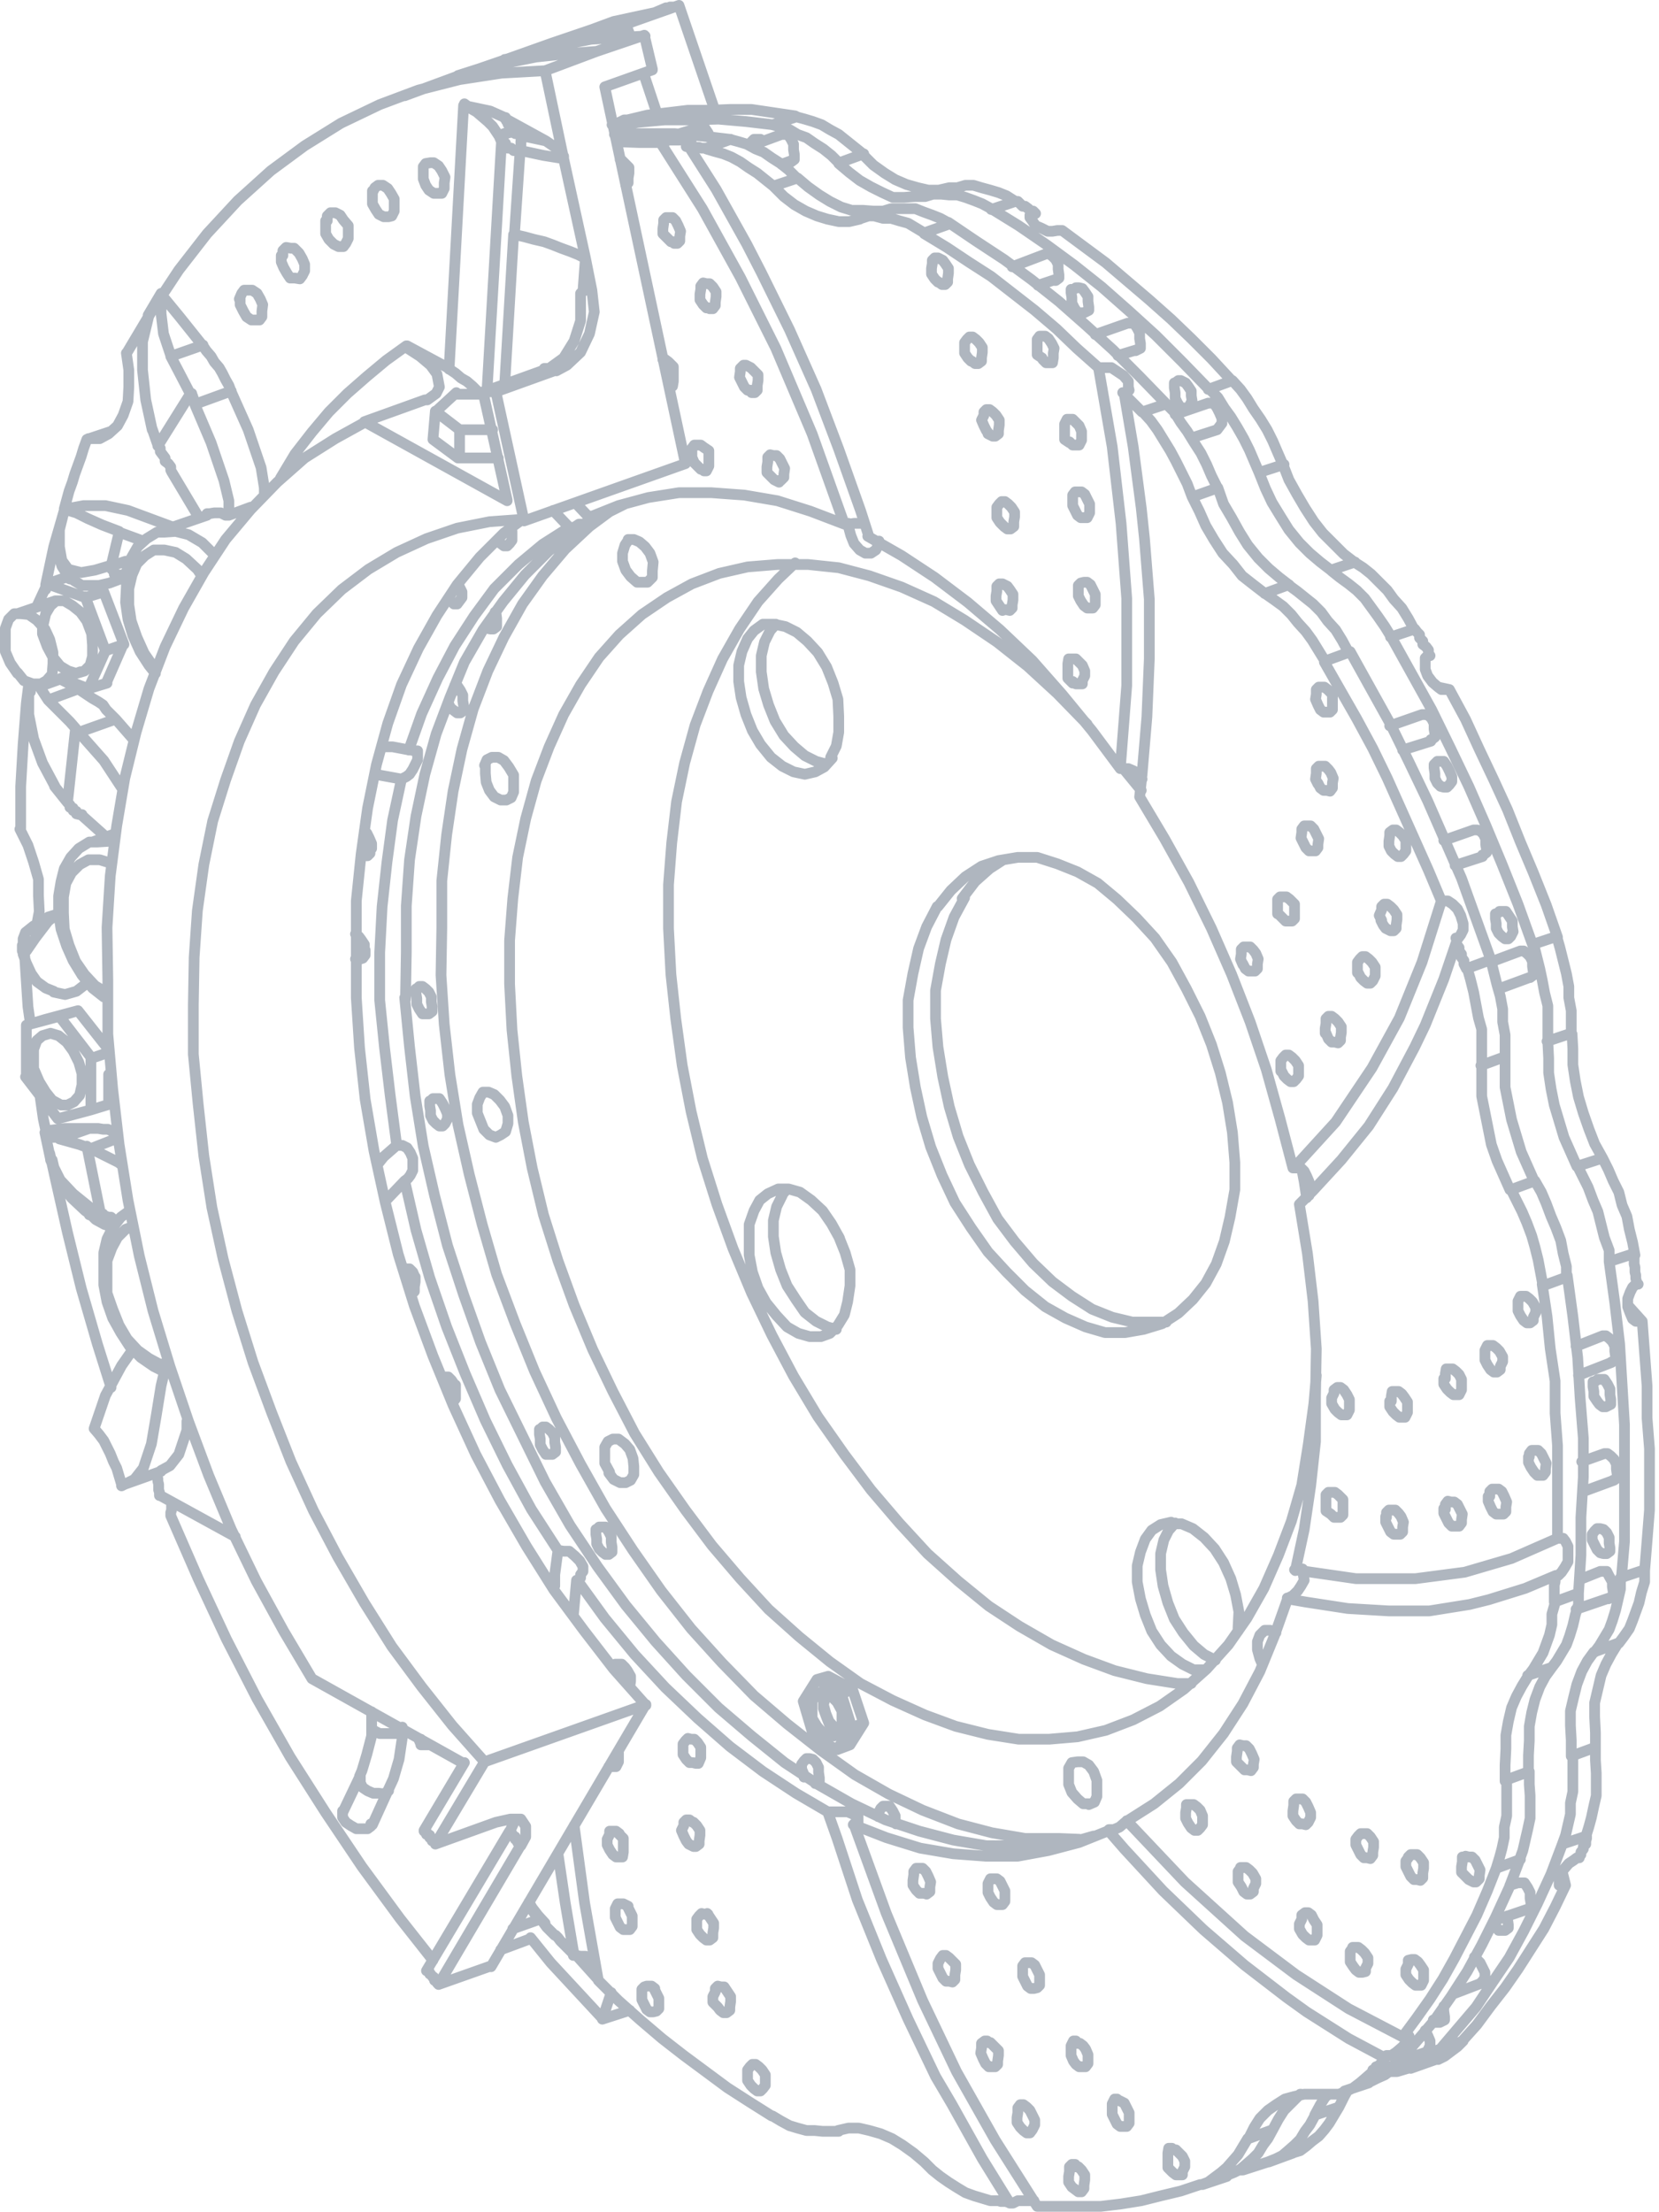 <?xml version="1.0" encoding="UTF-8"?> <svg xmlns="http://www.w3.org/2000/svg" width="309" height="412" viewBox="0 0 309 412" fill="none"><path d="M72.373 333.523H72.223L71.622 334.124L70.57 333.974H69.518L68.466 333.523L67.565 332.922L67.114 332.021V331.119V330.668L63.959 337.28M69.218 321.352V321.953L69.819 322.404L70.72 322.855H71.922H72.974H74.026L74.627 322.404V321.953M69.218 321.352V323.306L68.316 326.762L67.415 329.767L66.964 330.819M69.218 321.352V318.798M17.228 226.389H17.078L16.627 226.238V225.036L18.731 226.088M18.731 226.088V227.591L19.332 227.741H19.482M18.731 226.088H19.181L19.332 226.539H19.782L20.233 226.689H20.684L21.135 227.14H21.736M18.731 226.088L16.176 213.466M9.415 216.021L9.865 217.073L11.218 219.777L13.622 222.332L16.777 224.886M16.927 213.917L21.886 211.964M16.927 213.917L22.036 216.471L22.637 216.922M16.927 213.917L16.777 213.767H16.326M10.917 171.244L10.466 170.342L8.964 171.544L6.56 174.699L4.907 177.104L4.306 177.554V177.104V177.705L4.907 179.357L5.808 181.311L6.86 182.813L8.513 184.016L10.015 184.617M24.591 228.492L23.389 228.943L21.886 230.446L20.834 232.399L19.933 234.803V240.813L20.985 243.819L22.186 246.824L23.689 249.378L25.642 251.482L27.746 252.984L29.7 254.036H31.352M17.228 156.819H18.13L20.534 156.668H21.135M17.228 156.819L21.285 155.316M17.228 156.819H16.627L14.674 158.021L13.171 159.674L11.969 161.777L11.368 164.181L10.917 166.886V170.041L11.368 173.047L12.42 176.202L13.622 178.907L15.275 181.611L17.228 184.016L19.332 185.668H19.782M20.684 160.725H20.534L18.58 160.124H16.477L14.824 161.026L13.321 162.528L12.269 164.482L11.819 167.036V170.041L11.969 173.047L12.87 176.052L14.072 179.057L15.725 181.461L17.679 183.565L19.632 184.767M20.684 105.43V105.881L21.285 106.482V106.933L21.886 107.083H22.487L22.938 107.534H23.389M20.684 105.43L23.389 104.528H23.99M20.684 105.43L22.186 99.119L26.694 100.772M29.7 99.119H30.601L32.705 98.969L35.109 99.57L37.663 101.073L39.767 103.176H39.917M37.363 106.933L36.762 106.031L34.658 104.078L32.705 102.876L30.601 102.425H28.648L26.995 103.477L25.492 104.979L24.591 107.083L23.99 109.637V112.642L24.44 115.648L25.492 118.653L26.845 121.658L28.497 124.062L29.098 124.663M93.409 26.394L90.705 72.824M93.409 26.394L92.959 25.342L92.358 24.44L91.757 23.539L90.855 22.637L89.803 21.736L88.751 20.834L87.7 20.233L86.497 19.332M93.409 26.394V25.492L93.86 25.342V24.891L94.311 24.741H94.762L95.212 24.591H95.663M94.01 71.472L95.663 43.674M111.14 9.565L105.58 10.015L99.871 10.617L94.611 11.668L89.052 12.87L85.295 14.072M111.14 9.565L120.005 6.56L121.508 12.87M111.14 9.565L101.523 13.171M52.238 89.052L54.943 84.544L58.098 80.487L61.254 76.731L64.71 73.275L68.316 70.119L71.922 67.114L75.679 64.409M114.896 4.907L102.725 8.062M114.896 4.907L106.031 7.912L94.161 11.067H94.01M114.896 4.907H115.347L115.497 4.756H116.399L116.549 4.606M114.896 4.907L115.497 6.86M102.725 8.062L110.238 5.508L114.295 4.005L121.959 2.352L124.062 1.451H124.663L124.813 1.301H126.166L126.316 1.15M102.725 8.062L93.86 11.218L85.145 14.223L75.378 17.829M110.839 365.378L110.238 364.927L109.036 364.326H108.135L107.233 364.176H106.782M98.518 354.259L99.119 355.311L100.622 357.264L101.824 358.917L103.326 360.42M103.477 360.42L103.927 360.87L104.378 361.471L104.829 361.922L105.28 362.373L105.731 362.824L106.181 363.275L106.632 363.725L107.083 364.176M103.927 345.243L105.28 354.409L106.933 364.176M103.927 288.746L103.326 293.254V295.357M103.927 288.746L98.969 281.083L94.461 272.819L90.404 264.554L86.648 255.839L83.192 247.124L80.036 237.959L77.482 229.093L75.378 219.927M103.927 288.746H104.078L104.979 288.896H106.031L107.083 289.798L107.984 290.699L108.585 291.751V292.653L108.135 293.254V293.855L107.534 294.306L112.642 301.368L118.202 308.129L123.912 314.29L129.922 320L135.933 325.259L142.093 329.917L148.254 333.974L154.414 337.58M71.922 223.534L75.378 219.927M75.378 219.927L75.979 219.477L76.43 218.876L76.881 217.974V216.922V215.72L76.43 214.668L75.829 213.767L74.927 213.316H73.876L71.472 215.42L70.269 216.922M76.58 240.964H76.731L77.181 240.513V239.611L77.332 238.71V237.808M77.332 237.959L76.881 236.907L76.28 236.306H75.679L75.228 236.155M84.243 261.098H84.394L84.845 260.497V257.943M84.694 257.943L84.093 257.041L83.492 256.44H82.891H82.29M66.212 178.606H67.114L67.565 178.456L68.016 177.855V176.953M67.865 176.953V175.902L67.264 175L66.814 174.399L66.212 173.948M67.264 159.373H67.865H68.466L68.917 158.922V158.021M69.218 158.021V157.119L68.767 156.067L68.316 155.166L67.865 154.715M69.819 144.197L74.777 145.098M74.777 145.098L75.679 144.648L76.28 144.197L76.881 143.295L77.332 142.394L77.782 141.492V140.44V139.839H77.181L76.58 139.689H76.43M74.777 145.098L73.124 152.762L72.073 160.575L71.171 168.839L70.72 177.404V186.269L71.622 195.135L72.674 204L73.876 213.166M192.58 409.855H189.575L188.674 410.306H188.073L182.964 402.041L177.254 391.824L174.249 386.715L169.14 376.047L164.181 364.927L159.674 353.808L155.917 342.389L154.264 337.731M188.223 410.155H187.772L187.321 410.005H186.42L185.969 409.855H184.466L182.964 409.404L181.461 408.953L179.808 408.352L178.306 407.451L176.653 406.399L175.15 405.347L173.648 404.145L172.145 402.642L170.192 400.99L168.088 399.487L166.135 398.285L164.031 397.383L161.927 396.782L159.974 396.332H158.021L156.067 396.782M143.746 394.078L139.689 391.523L135.482 388.819L131.425 385.813L127.368 382.808L123.311 379.653L119.254 376.197L115.197 372.591L111.44 368.834L108.886 354.409L106.933 339.984M143.896 394.078L145.399 394.979L147.052 395.881L148.554 396.332L150.207 396.782H151.71L153.212 396.933H156.218M106.782 300.917L107.383 294.306M129.021 339.383L128.42 338.933H127.819L127.368 339.383V339.984L126.917 340.886L127.368 341.938L127.819 342.839L128.269 343.44L129.171 343.891H129.622L130.223 343.44V342.839L130.373 341.788V340.886L129.772 339.984L129.171 339.383M131.876 356.513H131.275L130.674 356.363L130.223 356.813L129.772 357.414V359.368L130.373 360.269L130.974 360.87L131.575 361.321H132.176L132.777 360.87V359.969L132.927 359.067V358.166L132.326 357.264L131.725 356.363M121.959 370.337L121.358 369.886H120.456L120.005 370.036L119.554 370.487V371.389V372.44L120.005 373.342L120.456 374.243L121.057 374.694H121.658L122.259 374.544L122.71 374.093V372.14L122.259 371.238L121.808 370.337M117 355.01L116.098 354.56H115.047L114.596 355.461V356.062V357.114L115.047 358.016L115.497 358.917L116.098 359.368H116.699H117.301L117.751 358.767V356.813L117.301 355.912L116.85 355.01M115.347 341.487L114.746 341.036H114.145H113.544V341.637L113.093 342.539V343.591L113.544 344.492L114.145 345.394L114.746 345.845H115.948L116.098 344.943V344.342V343.29V342.389L115.197 341.487M113.394 329.016H114.746L115.197 328.114V327.513V326.461M117.301 314.14L117.451 313.088V312.186L116.85 311.135L116.399 310.534L115.798 309.933H114.596L114.446 310.534M76.28 139.689L73.124 139.088H71.622M92.808 100.772L93.259 101.223L93.86 101.674H94.461L94.912 101.223L95.363 100.622V98.969L95.212 98.819M83.492 111.891H83.943L84.544 112.492H85.145L85.596 111.891L86.047 111.29V110.238L85.596 109.337M103.026 95.062L106.031 98.218M106.031 98.218H106.933L107.834 97.617H108.736L109.637 97.016L110.539 96.565L110.99 96.114M106.031 98.218L101.073 101.373L96.565 105.13L92.057 109.637L88.3 114.746L84.694 120.306L81.539 126.316L78.534 132.927L76.129 139.689M237.057 396.632L236.155 398.285L235.254 399.487L234.352 400.99L233.301 402.041L232.098 403.093L231.047 403.995L229.845 404.596L228.342 405.197M237.057 396.632L238.109 394.679L239.161 393.026L240.663 391.523L242.166 390.021H242.316M237.057 396.632L232.549 398.285L233.601 396.181L234.653 394.528L236.155 393.026L237.658 391.974L239.311 390.922L240.964 390.471L242.917 390.021H244.87H246.373H247.876H249.378L250.881 389.42L252.083 388.819L253.285 387.917L254.337 387.015L255.539 385.964M260.197 384.461L259.145 385.513L257.943 386.414L256.591 387.015L255.389 387.617H254.938M260.197 384.461L263.653 380.404L267.109 376.347L270.264 371.839L273.269 367.181L275.974 362.223L278.528 357.114L281.083 351.554L283.186 345.995M260.197 384.461L255.689 385.964V385.513L256.29 385.363V384.912L256.741 384.762L257.192 384.311H257.342L257.793 383.71V383.259L258.243 382.808H259.145L260.047 382.207L261.098 381.306L262 380.404L262.451 379.803V379.202H262.3L261.85 379.352H261.249M114.446 25.041L115.648 24.891H125.715L130.824 25.342L135.933 25.943L137.585 26.394L139.088 26.845L140.741 27.746L142.244 28.347L143.746 29.399L145.399 30.451L146.902 31.653L148.404 33.155M223.534 406.85L219.927 408.052L216.171 408.953L212.565 409.855L208.808 410.456L205.052 410.907H193.181L185.368 398.585L178.155 385.813L171.845 372.591L165.083 356.363L159.073 339.834M223.834 406.85L225.036 406.399L226.238 405.497L227.44 404.596L228.492 403.694L229.544 402.492L230.596 401.29L231.497 399.788L232.399 398.285M200.244 403.093H199.642L199.192 403.544V404.446L199.041 405.347V406.399L199.642 407.3L200.244 407.751L200.845 408.202H201.446L201.896 407.601V407L202.047 405.948V405.047L201.446 404.145L200.845 403.544H200.244M183.865 380.104H183.414L182.813 380.554V381.456L182.663 382.357L183.114 383.409L183.565 384.311L184.166 384.912H184.767H185.368L185.819 384.461V383.86L185.969 382.808V381.907L185.067 381.005L184.466 380.404H183.865M200.394 380.104H199.943L199.492 381.005V381.907V382.808L199.943 383.86L200.394 384.461L200.995 384.912H201.596H202.197L202.648 384.311V382.658L202.197 381.606L201.746 381.005L201.145 380.554H200.244M208.057 390.922H207.606L207.155 391.824V392.725V393.777L207.606 394.679L208.057 395.58L208.658 396.031H209.86L210.311 395.43V393.477L209.86 392.575L209.409 391.674L208.508 391.223H207.907M218.275 400.088H217.674L217.523 400.99V401.891V402.793V403.694L218.425 404.596L219.026 405.047H219.627H220.228V404.446L220.679 403.544V402.492L220.228 401.591L219.627 400.99L219.026 400.389H218.425M136.083 25.943L131.575 27.596H130.674L130.223 27.446H129.321L128.72 27.295H127.819M257.943 383.259L251.181 379.653L243.368 374.694L239.611 371.99L231.798 365.979L224.135 359.368L216.622 352.155L209.409 344.342L206.404 340.886L206.554 340.736H207.456L208.508 340.285L209.56 339.383H210.161M123.01 26.544H118.953L114.896 26.394M123.01 26.544L130.824 38.865L137.886 51.637L144.497 64.86L151.259 80.788L157.269 97.617M123.01 26.544H123.611L124.513 26.093H126.617L127.668 25.943H128.57L128.72 26.394V26.845H128.269L127.819 26.995M109.788 96.415L107.233 93.71M131.124 87.7H131.575L132.026 86.798V85.896V84.995V83.943L131.124 83.342L130.523 82.891H129.922H129.321L128.87 83.492V85.145L129.321 86.197L129.922 86.798L130.523 87.399H131.124M124.663 71.922H125.264L125.415 71.021V70.119V69.218V68.316L124.513 67.415L123.912 66.964H123.461M125.565 45.326H126.166L126.617 44.876V43.974L126.767 43.072L126.316 42.021L125.865 41.119L125.264 40.518H124.663H124.062L123.611 40.969V41.57L123.461 42.622V43.523L124.363 44.425L124.964 45.026H125.565M132.176 57.497H132.777L133.228 56.896V56.295L133.378 55.243V54.342L132.777 53.44L132.176 52.839H131.575L130.974 52.689L130.523 53.29V53.891L130.373 54.793V55.845L130.974 56.746L131.575 57.347H132.176M139.99 73.124H140.591L141.041 72.674V71.772L141.192 70.871V69.819L140.29 68.917L139.839 68.466L138.938 68.016H138.487L137.886 68.617V69.218L137.736 70.269L138.187 71.171L138.637 72.073L139.238 72.674H139.839M144.948 89.503H145.399L146 88.901V88.3L146.15 87.249L145.699 86.347L145.249 85.446L144.648 84.845H144.047L143.446 84.694L142.995 85.145V86.047L142.845 86.948V88L143.746 88.901L144.197 89.352L145.098 89.803M116.549 34.508L117 34.057V33.155L117.15 32.254V31.202L116.249 30.3L115.648 29.7H115.497M164.632 39.316H162.679L160.725 39.166H158.622L156.668 38.565L154.565 37.513L152.611 36.311L150.508 34.808L148.554 33.155L144.047 34.658M144.047 34.658L146 36.611L147.953 38.114L150.057 39.316L152.161 40.218L154.114 40.819L156.218 41.269H158.171L160.124 40.819M144.047 34.658L142.544 33.456L141.041 32.254L139.389 31.202L137.886 30.15L136.233 29.249L134.731 28.648L133.078 28.197L131.575 27.746M157.269 97.617H158.171L159.073 97.466H161.026M157.269 97.617L150.959 95.212L144.798 93.259L138.637 92.207L132.477 91.757H126.466L120.756 92.658L115.197 94.161L109.938 96.264M261.249 379.352L263.803 375.896L266.357 372.29L268.762 368.534L270.865 364.777L272.969 360.72L275.073 356.663L277.026 352.155L278.679 347.948M261.249 379.352L251.181 374.093L241.414 367.782L231.798 360.57L220.679 350.503L209.86 339.083M176.803 41.57L175.15 40.668L173.648 40.067L171.995 39.466L170.492 38.865H165.984L164.482 39.316L159.974 40.819M283.036 346.295L283.637 344.642L284.088 342.689L284.539 340.736L284.99 338.632V334.425L284.839 332.321V329.917L280.332 331.57M283.186 346.295L278.679 347.948M278.679 347.948L279.28 345.995L279.731 344.342L280.181 342.238V340.285L280.632 338.181V331.57M289.047 310.534L287.845 312.186L286.793 314.14L285.891 316.544L285.29 318.948L284.839 321.503V324.207L284.689 326.912V329.917M289.047 310.534L289.948 309.332L290.85 307.829L291.751 306.326L292.352 304.674L292.953 302.72L293.404 300.767L294.005 298.813V296.71M289.047 310.534L284.539 312.036M294.005 296.71L294.456 289.648V282.585L294.907 275.073V267.86L294.306 260.347L293.855 252.834L292.953 245.171L291.902 237.508M294.005 296.71L289.497 298.363V295.207L289.648 294.606V293.554M280.332 331.72V328.715L280.482 325.71V323.155L280.933 320.601L281.534 318.047L282.435 315.943L283.487 313.99L284.689 312.036L285.591 310.834L286.492 309.332L287.394 307.829L287.995 306.176L288.596 304.523L289.047 302.57V300.617L289.648 298.513M272.368 345.845V346.746L272.218 347.648V348.699L273.119 349.601L273.57 350.052L274.471 350.503H274.922L275.523 349.902V349.3L275.674 348.249L275.223 347.347L274.772 346.446L274.171 345.845H273.57L272.969 345.694L272.518 346.145M262.3 345.995L261.85 346.596V347.648L262.3 348.549L262.751 349.451L263.352 350.052H263.953L264.554 350.202L265.005 349.751V348.85L265.155 347.948V346.896L264.554 345.995L263.953 345.394H263.352H262.751L262.3 345.845M240.964 335.627V336.228L240.813 337.28V338.181L241.414 339.083L242.016 339.684H242.617L243.218 339.834L243.668 339.383L244.119 338.482V337.58L243.668 336.528L243.218 335.627L242.617 335.026H242.016H241.414L240.964 335.477M220.979 336.078V336.679L220.829 337.58V338.632L221.28 339.534L221.881 340.435L222.482 340.886H223.083L223.534 340.435L223.984 339.834V338.181L223.534 337.129L222.933 336.528L222.332 336.078H221.13M231.047 347.948L230.596 348.549V350.503L231.197 351.404L231.648 352.306L232.249 352.756H232.85L233.451 352.306V351.705L233.902 350.803V349.902L233.301 348.85L232.699 348.249L232.098 347.798H231.047M242.466 356.813V357.414L242.016 358.316V359.218L242.617 360.269L243.218 360.87L243.819 361.321H244.87L245.321 360.42V358.466L244.72 357.565L244.269 356.663L243.668 356.212H243.067L242.466 356.663M251.933 362.824L251.482 363.425V365.378L252.083 366.28L252.534 366.881L253.135 367.332H253.736L254.337 367.181V366.58L254.788 365.679V364.627L254.186 363.725L253.585 363.124L252.984 362.674H251.933M262.3 365.228V365.829L261.85 366.731V367.782L262.451 368.684L263.052 369.285L263.653 369.736H264.705L265.155 368.834V366.881L264.554 365.979L264.104 365.378L263.503 364.927H262.902L262.3 365.078M160.124 40.668L161.326 40.218H162.829L164.482 40.668H165.984L167.487 41.119L169.14 41.57L170.642 42.471L172.145 43.373L176.803 41.72M161.777 99.72L160.275 95.062L156.218 83.642L152.01 72.523L147.052 61.404L141.793 50.736L139.088 45.477L133.378 35.259L128.119 26.995M204.601 68.466L207.155 83.192L208.808 97.466L209.86 111.44V127.668L208.658 143.145M204.601 68.466L200.544 64.86L196.788 61.254L192.731 57.798L188.674 54.642L184.617 51.487L180.409 48.782L176.352 46.078L172.145 43.523M204.601 68.466H207.005L208.358 69.368L209.259 69.969L210.161 71.021V72.073L210.311 72.674L209.86 73.124H209.409M208.658 143.145H210.161L211.212 143.596L212.114 144.197L212.715 145.098M208.658 143.145L203.399 136.083L197.839 129.321L192.28 123.01L186.269 117.301L180.259 112.192L174.098 107.534L167.938 103.477L161.627 99.871M199.793 126.917L200.394 127.368H200.995H201.596V126.767L202.047 125.865V124.964L201.596 123.912L200.995 123.311L200.394 122.71H199.041L198.891 123.611V124.513V125.414V126.316L199.793 127.218M199.192 82.29L199.793 82.891H200.995L201.446 81.99V80.337L200.995 79.285L200.394 78.684L199.793 78.083H198.741L198.29 78.984V79.886V80.788V81.839L199.192 82.44M194.233 66.964L194.834 67.565H196.036L196.187 66.663V65.762L196.337 64.86L195.886 63.959L195.285 63.057L194.684 62.606H194.083H193.632L193.181 63.207V64.109V65.01V66.062L194.083 66.663M174.85 52.539L175.451 52.99H176.052L176.503 52.539V51.938L176.653 50.886V49.984L176.052 49.083L175.601 48.482L174.699 48.031H174.098L173.648 48.482V49.083L173.497 49.984V51.036L174.098 51.938L174.699 52.539M181.01 67.264L181.611 67.715H182.212L182.813 67.264V66.663L182.964 65.611V64.71L182.363 63.808L181.762 63.207L181.161 62.757H180.56L180.109 63.207L179.658 63.808V65.762L180.259 66.663L180.86 67.264M184.016 80.788L184.917 81.238H185.368L185.969 80.788V80.186L186.119 79.135V78.233L185.518 77.332L184.917 76.731L184.316 76.28H183.715L183.264 76.731V77.332L182.813 78.233L183.264 79.285L183.715 80.186L184.166 80.788M187.021 98.067L187.622 98.518H188.223L188.824 98.067V97.166L188.974 96.264V95.363L188.373 94.461L187.772 93.86L187.171 93.409H186.57L186.119 93.86L185.668 94.461V96.415L186.269 97.316L186.87 97.917M186.87 113.544H187.471L188.073 113.694L188.523 113.244V112.642L188.674 111.741V110.689L188.073 109.788L187.622 109.187L186.72 108.736H186.119L185.668 109.187V110.088L185.518 110.99V111.891L186.119 112.793L186.72 113.694M239.762 297.762L243.218 298.363L251.031 299.565L258.694 300.016H266.207L273.72 298.813L277.326 297.912L284.088 295.808L289.798 293.404H290.249L290.85 292.803L291.451 291.902L292.052 290.85V289.347V287.995L291.601 287.093L291.15 286.492H290.098M217.223 75.228L212.264 70.119L207.306 65.161L202.347 60.653L197.238 56.145L192.13 52.088L187.021 48.332L181.762 44.876L176.653 41.42M217.223 75.228L218.725 76.731L219.927 78.684L221.13 80.337L222.332 82.29L223.684 84.394L224.736 86.497L225.637 88.601L226.689 90.705M217.223 75.228L212.715 76.731L212.264 76.28L211.813 75.829L211.363 75.378L210.912 74.927L210.461 74.477L210.01 74.026L209.56 73.575L209.109 73.124M116.399 93.86L112.192 95.964L107.233 98.969L102.275 102.575L97.767 107.083L93.71 112.041L89.953 117.301L86.497 123.311L83.793 129.922L81.238 136.684L79.135 144.197L77.482 152.01L76.28 160.124L75.679 168.689V177.254L75.528 186.119M75.378 185.819L76.28 194.984L77.332 204.15L78.834 213.466L80.938 222.632L83.342 231.948L86.347 241.114L89.503 249.979L93.109 258.845L97.316 267.409L101.523 275.974L106.181 284.088L111.29 291.751L116.549 298.964L122.109 305.725L127.819 312.036L133.829 318.047L139.99 323.306L146.15 328.264L152.311 332.321L158.622 335.927L164.933 338.933L171.244 341.036L177.554 342.689L183.715 343.741H189.876L195.886 343.591L201.596 342.539L203.699 341.938M210.01 339.083L214.969 335.927L219.627 332.171L223.834 327.964L227.891 322.855L231.497 317.295L234.653 311.285L237.358 304.674L239.762 297.912M242.166 292.202H242.617L242.767 292.803V293.404L242.917 294.306L242.316 295.357L241.715 296.259L240.813 297.161L239.912 297.611H239.762M110.839 96.114H109.788M154.264 337.43H157.87L158.922 337.881L159.824 338.332V339.383H159.373L158.922 339.834L165.083 342.238L171.394 344.192L177.554 345.243L183.565 345.694H189.575L195.285 344.642L200.995 343.14L206.254 341.036M240.212 109.036L238.259 107.534L236.306 105.881L234.352 103.927L232.399 101.523L230.896 99.119L229.394 96.415L227.891 93.86L226.839 90.855L222.181 92.508M290.098 286.492V269.212L289.648 263.202V257.192L288.746 251.181L288.145 245.171L287.243 239.161M290.098 286.492L281.534 290.249L272.819 292.803L263.653 294.005H252.534L241.114 292.352M239.912 108.886L241.565 110.088L243.067 111.29L244.57 112.492L246.073 113.995L247.275 115.648L248.777 117.301L249.979 119.254L251.031 121.207M235.554 110.539L240.062 108.886M291.751 237.959V235.855L291.15 233.451L290.699 231.047L289.798 228.642L288.896 226.539L287.995 224.135L287.093 222.031L285.891 219.927L281.383 221.58M291.902 237.808L287.394 239.461L286.943 237.057L286.492 234.653L285.891 232.249L285.29 230.145L284.389 227.741L283.487 225.637L282.435 223.534L281.383 221.43M285.741 219.927L284.539 217.223L283.337 214.518L282.435 211.513L281.534 208.508L280.933 205.503L280.332 202.497V196.788L275.824 198.44M280.332 196.938V192.731L279.881 190.326V187.922L279.43 185.518L278.829 183.414L278.228 181.01L277.627 178.606L274.922 171.093L272.218 163.58L269.062 156.368L265.907 149.155L262.451 141.943L258.995 134.881L255.238 128.119L251.482 121.357M243.218 223.083L243.819 222.632V220.078L243.368 219.026L242.917 218.124L242.316 217.523H240.813L238.409 208.357L235.855 199.192L232.85 190.326L229.394 181.461L225.637 172.896L221.43 164.332L216.922 156.218L212.264 148.404L212.715 144.197L213.617 133.528L214.067 122.71V111.591L213.166 100.321L212.565 94.611L211.062 83.192L209.409 73.425M281.233 221.58L280.031 218.876L278.829 216.171L277.777 213.166L277.176 210.161L276.575 207.155L275.974 204.15V198.44V191.679L275.373 189.575L274.922 187.171L274.471 184.767L273.87 182.363L273.269 180.259M242.166 224.135L244.57 221.731L249.829 216.021L254.938 209.71L259.446 202.648L263.503 194.984L265.456 190.927L268.912 182.363L271.466 174.85M241.264 292.503L242.917 284.839L244.119 276.725L245.021 268.461V259.896L245.171 251.181L244.57 242.316L243.518 233.451L242.016 224.285M246.974 279.43V281.383L247.876 281.984L248.477 282.585H249.078H249.679L250.13 282.135V281.233V280.181V279.28L249.228 278.378L248.627 277.927H248.026H247.425L246.974 278.378V279.28M258.093 282.435V283.487L258.544 284.389L258.995 285.29L259.596 285.741H260.197H260.798L261.249 285.29V284.389L261.399 283.487L260.948 282.435L260.497 281.834L259.896 281.233H259.295H258.694L258.243 281.684V282.585M268.912 280.933V281.834L269.363 282.736L269.813 283.637L270.414 284.238H271.316H271.767L272.218 283.637V283.036L272.368 281.984L271.917 281.083L271.466 280.181L270.865 279.731H270.264L269.663 279.58L269.212 280.181V281.083M277.176 278.679V279.58L277.627 280.632L278.078 281.534L278.679 281.984H279.58H280.031L280.482 281.534V280.632L280.632 279.731L280.181 278.679L279.731 277.777L279.13 277.326H278.528H277.927L277.477 277.777V278.679M284.689 271.316V272.368L285.14 273.269L285.741 274.171L286.342 274.772H286.943H287.394L287.845 274.171V273.57L287.995 272.518L287.544 271.617L287.093 270.715L286.492 270.114H285.891H285.29L284.839 270.715V271.316M248.026 260.497V261.399L248.627 262.451L249.228 263.052L249.829 263.503H250.881L251.332 262.601V260.648L250.881 259.746L250.28 258.845L249.679 258.394H249.078L248.477 258.845V259.446L248.026 260.347M258.845 260.948V262L259.446 262.902L260.047 263.503L260.648 263.953H261.699L262.15 263.052V261.098L261.549 260.197L261.098 259.596L260.497 259.145H259.295L259.145 260.047V260.948M268.912 256.741V257.793L269.513 258.694L270.114 259.295L270.715 259.746H271.767L272.218 258.845V256.891L271.767 255.99L271.166 255.389L270.565 254.938H269.363L269.212 255.839V256.741M276.575 252.383V253.285L277.026 254.187L277.627 255.088L278.228 255.539H278.829L279.43 255.088V254.487L279.881 253.585V252.684L279.28 251.632L278.679 251.031L278.078 250.58H277.026L276.575 251.482V252.534M282.736 243.067V244.119L283.186 245.021L283.788 245.922L284.389 246.373H284.99L285.591 245.922V245.321L286.041 244.42V243.518L285.44 242.466L284.839 241.865L284.238 241.414H283.186L282.736 242.316V243.218M271.316 175.3V175.902L271.767 176.503V177.104L272.218 177.705V178.306L272.668 178.907V179.508L273.119 180.409L277.627 178.756M251.181 121.508L246.674 123.161M268.461 167.788H269.663L270.565 168.389L271.466 169.29L272.067 170.492L272.518 171.995V173.197L272.067 174.098L271.617 174.699H271.166M268.461 167.788L266.057 162.078L263.503 156.368L260.948 150.658L258.394 144.948L255.689 139.389L252.684 133.829L249.679 128.57L246.674 123.311M268.461 167.788L264.855 179.207L260.648 189.575L255.539 198.891L248.777 208.959L240.964 217.523M246.824 123.161L245.622 121.207L244.42 119.254L243.218 117.601L241.715 115.948L240.513 114.446L239.01 112.943L237.358 111.741L235.855 110.689M235.404 110.389L233.451 108.886L231.347 107.233L229.694 105.13L227.741 103.026L226.088 100.471L224.585 97.917L223.383 95.212L222.031 92.508L221.13 90.104L220.078 88L219.026 85.896L217.974 83.943L216.772 81.99L215.57 80.036L214.368 78.383L212.865 76.731M231.497 179.508L231.948 180.409L232.549 180.86H233.15H233.751L234.202 180.409V179.508L234.352 178.606L233.902 177.554L233.451 176.953L232.85 176.352H232.249H231.648L231.197 176.803V177.705L231.047 178.606L231.497 179.658M238.259 170.342L238.86 170.943L239.461 171.544H240.062H240.663L241.114 171.093V168.389L240.212 167.487L239.611 167.036H239.01H238.409L237.959 167.487V170.192M245.471 145.85L245.922 146.751L246.523 147.202H247.124L247.725 147.352L248.176 146.751V145.85L248.326 144.948L247.876 143.896L247.425 143.295L246.824 142.694H246.223H245.622L245.171 143.145V144.047L245.021 145.098L245.471 146M257.192 171.394L257.642 172.295L258.093 172.896L258.995 173.347H259.596L260.047 172.896V172.295L260.197 171.244V170.342L259.596 169.44L258.995 168.839L258.394 168.389H257.793L257.342 168.839V169.44L256.891 170.492L257.342 171.394M252.984 181.161L253.435 182.062L254.036 182.663L254.637 183.114H255.238L255.689 182.663L256.14 181.762V180.109L255.539 179.207L254.938 178.606L254.337 178.155H253.736L253.285 178.606L252.834 179.207V181.161M246.974 192.43L247.425 193.482L248.026 194.083H248.627L249.228 194.233L249.679 193.782V193.181L249.829 192.28V191.228L249.228 190.326L248.627 189.725L248.026 189.275H247.425L246.974 189.725V190.627L246.824 191.528V192.43M238.71 199.492L239.161 200.394L239.762 200.995L240.363 201.446H240.964L241.414 200.995L241.865 200.394V198.44L241.264 197.539L240.663 196.938L240.062 196.487H239.461L239.01 196.938L238.56 197.539V199.492M155.767 247.575L154.114 247.124L152.01 246.073L149.907 244.42L148.254 242.016L146.601 239.461L145.399 236.456L144.497 233.3L144.047 230.295V227.29L144.648 224.736L145.699 222.632M145.549 222.632L146.601 221.43M153.663 142.244L152.01 141.793L149.907 140.741L147.953 139.088L146 136.984L144.347 134.28L143.145 131.275L142.244 128.269L141.793 125.114V122.109L142.394 119.554L143.446 117.451L144.497 116.249M226.389 309.181L224.285 308.129L222.332 306.477L220.378 304.073L218.725 301.518L217.523 298.513L216.622 295.357L216.171 292.352V289.347L216.772 286.793L217.824 284.689M217.824 284.839L218.876 283.637M249.378 392.425L248.477 393.927L247.575 395.43L246.674 396.632L245.622 397.834L244.42 398.736L243.368 399.637L242.166 400.539L240.663 400.99M249.378 392.425L250.43 390.321L251.031 389.269M249.378 392.425L244.87 393.927L245.922 391.974L246.974 390.321H247.124M217.223 246.223H214.518H210.912L207.155 245.321L203.399 243.819L199.642 241.414L196.036 238.71L192.43 235.254L188.974 231.197L185.819 226.99L183.114 222.031L180.56 216.922L178.456 211.663L176.803 206.104L175.601 200.544L174.699 194.984L174.249 189.725V184.466L175.15 179.508L176.202 175L177.705 170.793L179.658 167.187M179.207 167.337L181.611 164.181L184.316 161.777L186.87 160.124M267.71 383.56H267.86L269.062 382.959L270.264 382.057L271.466 381.155L272.518 380.104L268.01 381.756M148.104 21.585L144.047 20.985L139.99 20.383H135.933L132.176 20.534H128.119L124.363 20.985L120.606 21.435L116.85 22.337H116.249L115.347 22.788L114.446 23.238H113.995M148.254 21.736L149.907 22.186L151.409 22.637L153.062 23.238L154.565 24.14L156.218 25.041L157.72 26.244L159.223 27.446L160.725 28.648M148.404 21.736L143.896 23.238L145.549 23.689L147.052 24.14L148.554 25.041L150.207 25.642L151.71 26.694L153.363 27.746L154.865 28.948L156.368 30.451M176.803 34.959L174.85 35.409H172.896L170.943 34.959L168.839 34.358L166.736 33.456L164.782 32.254L162.679 30.751L160.725 28.798M176.803 34.959H178.306L179.808 34.508H181.311L182.813 34.959L184.466 35.409L185.969 35.86L187.471 36.461L189.124 37.513M176.803 34.959L172.295 36.611M160.876 28.648L156.368 30.3M294.005 345.845L294.456 345.394V344.943L294.907 344.342V343.891L295.357 343.44V342.839L295.508 342.389V341.938L291 343.44M291.601 351.104L289.648 355.161L287.544 359.218L285.14 362.974L282.736 366.731L280.332 370.186L277.627 373.642L275.073 377.098L272.368 380.104M291.601 351.104L291 348.699M291.601 351.104H290.399V349.15L291.3 348.098L292.202 347.047L293.104 346.446L293.705 345.995H294.155M189.124 37.513H189.575L190.026 37.964L190.477 38.414H190.927L191.528 38.865L191.979 39.316H192.43L192.881 39.767M189.124 37.513L184.617 39.016M172.295 36.611L173.798 36.161H175.301L176.803 36.311H178.306L179.808 36.762L181.461 37.363L182.964 37.964L184.617 38.865L189.725 42.021L194.984 45.627L200.093 49.383L205.202 53.44L210.311 57.948L215.269 62.456L220.228 67.415L225.187 72.523M172.295 36.611H170.342L168.389 36.762H166.285L164.332 35.86L162.228 34.808L160.124 33.606L158.171 32.104L156.218 30.451M174.699 168.839L177.104 165.834L179.808 163.28L182.813 161.326L185.969 160.275L189.575 159.674H193.181L196.938 160.876L200.694 162.378L204.451 164.482L208.057 167.487L211.663 170.943L215.119 174.699L218.275 179.207L220.979 184.166L223.534 189.275L225.637 194.534L227.29 199.793L228.642 205.352L229.544 210.912L229.995 216.471V221.58L229.093 226.689L228.041 231.197L226.539 235.404L224.585 239.01L222.181 242.016L219.477 244.57L216.471 246.523L213.016 247.575L209.56 248.176H205.803L202.197 247.124L198.44 245.471L194.684 243.368L190.927 240.363L187.471 236.907L184.016 233.15L180.86 228.642L177.855 223.984L175.451 218.876L173.347 213.617L171.694 208.057L170.492 202.497L169.591 196.938L169.14 191.378V186.269L170.041 181.311L171.093 176.653L172.596 172.596L174.549 168.839M230.596 303.772V303.171L230.746 300.166L230.145 297.01L229.244 294.005L227.891 291L226.238 288.446L224.285 286.342L222.181 284.689L220.078 283.788H217.974M218.124 283.487L216.171 283.938L214.518 284.99L213.316 286.642L212.415 289.047L211.813 291.601V294.606L212.415 297.762L213.316 300.767L214.518 303.772L216.171 306.326L218.124 308.43L220.228 309.933L222.332 310.984H224.435M156.368 230.596L154.865 227.891L153.212 225.487L151.109 223.534L149.005 222.031L146.902 221.43H144.948L142.995 222.332L141.492 223.534L140.44 225.487L139.539 228.041V230.746V233.751L140.14 236.907L141.192 239.912L142.694 242.617L144.648 245.021L146.601 247.124L148.705 248.326L150.808 248.927H152.912L154.565 248.326L156.067 246.824L157.269 244.87L157.87 242.466L158.321 239.461V236.456L157.42 233.3L156.218 230.295M154.715 141.041L155.767 138.938L156.218 136.383V133.378L156.067 130.223L155.166 127.218L153.964 124.212L152.311 121.508L150.358 119.404L148.404 117.751L146.301 116.699L144.197 116.249H142.093L140.44 117.451L139.238 118.953L138.187 121.357L137.585 123.912V126.917L138.036 129.922L138.938 133.078L140.14 136.083L141.642 138.637L143.596 141.041L145.699 142.694L147.803 143.746L149.907 144.197L151.86 143.746L153.513 142.845L155.016 141.192M192.13 40.218L192.731 39.617H192.28L191.829 40.067V40.518L192.28 41.119L192.881 42.021L193.933 42.471L195.135 43.072H196.036L196.938 42.922H197.839L201.896 45.928L205.953 48.933L210.01 52.389L214.067 55.845L218.124 59.451L221.881 63.057L225.637 66.814L229.394 70.871M297.161 325.409V327.813L297.311 330.218V334.425L296.86 336.378L296.409 338.482L295.959 340.135L295.357 342.088M297.161 325.409V322.705L297.01 319.699V317.145L297.611 314.591L298.212 312.036L299.114 309.933L300.166 307.979L301.368 306.026L296.86 307.679L295.658 309.332L294.606 311.285L293.705 313.689L293.104 316.093L292.503 318.648V321.352L292.653 324.057V327.062L297.161 325.409ZM291 343.44L288.896 349L286.342 354.56L283.788 359.668L281.083 364.627L277.927 369.285L274.922 373.793L271.466 377.85L268.01 381.907M291 343.44L291.601 341.788L292.052 339.834L292.503 337.881V335.777L292.953 333.674V327.062M148.104 104.829L144.948 107.834L141.192 112.041L137.736 117.15L134.58 122.71L131.876 128.72L129.471 135.031L127.518 142.093L126.016 149.306L125.114 156.969L124.513 164.782V172.896L124.964 181.461L125.865 189.725L127.067 198.44L128.72 207.005L130.824 215.72L133.528 224.285L136.534 232.549L139.99 240.813L143.746 248.627L147.803 256.29L152.311 263.803L157.269 270.865L162.228 277.477L167.487 283.637L172.746 289.347L178.456 294.456L184.166 299.114L189.876 302.87L195.886 306.326L201.896 309.031L207.606 311.135L213.617 312.637L219.326 313.539H221.881M301.518 306.026L302.42 304.824L303.471 303.321L304.073 301.819L304.674 300.166L305.275 298.513L305.725 296.56L306.326 294.606V292.503L306.777 286.943L307.228 281.233V269.813L306.777 264.104V258.093L306.326 252.083L305.876 246.073M225.036 72.523L229.544 70.871L231.047 72.523L232.249 74.176L233.451 76.129L234.803 78.083L236.005 80.036L237.057 82.14L237.959 84.243L239.01 86.648L240.062 89.352L241.565 92.057L243.067 94.611L244.72 97.166L246.373 99.269L248.326 101.223L250.28 103.176L252.233 104.679L253.886 105.731L255.389 106.933L256.891 108.435L258.394 109.938L259.596 111.591L261.098 113.244L262.3 115.197L263.352 117.15M202.798 336.078L203.85 335.627L204.301 334.575V333.073V331.57L203.699 329.917L202.798 328.715L201.746 328.114H200.694L199.642 328.264L199.041 329.316V330.668V332.321L199.642 333.824L200.694 335.026L201.746 335.927H202.798M153.813 315.342L153.363 316.694V318.197L153.964 319.85L154.565 321.352L155.617 322.254M153.813 315.342V315.943L153.363 317.446L153.813 319.098L154.414 320.601L155.466 321.803L156.368 322.404M153.813 315.342L154.865 315.943L155.917 316.995L156.819 318.648V321.653L156.218 322.705L155.316 323.306H154.264L153.212 322.705L152.161 321.503L151.259 320V316.845L151.86 315.793L152.762 315.192M153.813 315.342H152.762M155.767 322.254L156.368 322.705M113.394 274.321L114.295 275.523L115.497 276.124H116.549L117.451 275.674L118.052 274.622V273.119L117.902 271.617L117.301 269.964L116.399 268.912L115.197 268.01H114.145L113.244 268.461L112.642 269.513V272.518L113.544 274.171M90.404 142.544V144.047L90.554 145.699L91.155 147.202L92.057 148.404L93.259 149.005H94.311L95.212 148.554L95.663 147.503V146V144.347L94.762 142.845L93.86 141.642L92.808 141.041H91.606L90.705 141.492L90.254 142.544M117 100.622L116.399 101.523L115.948 103.026V104.528L116.549 106.181L117.451 107.383L118.653 108.435H119.705H120.606L121.508 107.534V106.332L121.658 104.679L121.057 103.026L120.155 101.824L119.104 100.922L118.052 100.471H117M158.021 97.466V98.067L158.471 99.72L159.073 101.223L160.124 102.425L161.176 103.026H162.228L163.13 102.425L163.731 101.223V100.772M237.658 304.073L236.606 303.622H235.554L234.653 304.523L234.202 305.725V307.228L234.653 308.881L235.104 309.933M113.845 95.062L109.788 98.067L105.28 102.275L101.073 107.233L97.316 112.492L93.86 118.653L90.855 124.964L88.15 132.026L86.047 139.539L84.394 147.352L83.192 155.466L82.29 164.031V172.746L82.14 181.611L82.741 190.777L83.793 200.093L85.295 209.409L87.399 218.725L89.803 228.041L92.508 237.357L95.964 246.523L99.57 255.389L103.627 264.104L108.135 272.668L112.793 280.933L117.902 288.746L123.161 296.259L128.72 303.321L134.43 309.632L140.44 315.793L146.601 321.052L152.912 326.01L159.223 330.518L165.534 334.124L171.845 337.129L178.456 339.684L184.767 341.337L190.927 342.389H197.238L200.995 342.539M202.497 134.881L196.938 129.171L191.378 124.062L185.668 119.554L179.658 115.497L173.948 112.041L167.938 109.337L161.927 107.233L156.218 105.731L150.508 105.13H144.798L139.238 105.58L133.979 106.782L128.87 108.736L124.212 111.29L119.554 114.446L115.347 118.202L111.591 122.409L108.135 127.518L104.979 133.078L102.275 139.088L99.871 145.399L97.917 152.461L96.415 159.674L95.513 167.337L94.912 175.15V183.264L95.363 191.829L96.264 200.394L97.466 208.959L99.119 217.523L101.223 226.238L103.927 234.803L106.933 243.067L110.389 251.332L114.145 259.145L118.202 266.959L122.71 274.171L127.668 281.233L132.627 287.845L137.886 294.005L143.145 299.715L148.855 304.824L154.565 309.482L160.275 313.539L166.285 316.694L172.295 319.399L178.005 321.503L184.016 323.005L189.725 323.907H195.435L200.694 323.456L205.953 322.254L211.062 320.3L216.021 317.746L220.528 314.591L224.736 310.834L228.793 306.326L232.249 301.368L235.404 295.808L238.109 289.648L240.513 283.337L242.466 276.575L243.668 269.062L244.72 261.399L245.171 256.14M212.565 147.202L209.109 142.995M243.368 223.083L242.917 220.078L242.466 217.674M239.161 86.497L234.503 88M234.503 88L235.705 91.005L236.907 93.56L238.56 96.264L240.062 98.668L242.016 101.073L243.969 103.026L245.922 104.679L247.876 106.181L252.383 104.679M234.503 88L233.601 85.896L232.699 83.793L231.648 81.689L230.446 79.585L229.244 77.632L228.041 75.979L226.839 74.026L225.337 72.523M305.876 246.073L303.171 243.067M305.876 246.073H305.275H304.674L304.073 245.622L303.622 244.57L303.171 243.368V241.865L303.622 240.663L304.073 239.762L304.674 239.161H305.124M269.964 128.42L267.86 127.969M269.964 128.42L272.969 133.979L275.523 139.539L278.228 145.249L280.782 150.808L283.186 156.819L285.591 162.528L287.995 168.539L290.098 174.549M269.964 128.42H268.461L267.86 127.969M267.86 127.969L266.808 127.067L265.907 125.865L265.456 124.663V123.461V122.56L265.907 122.109H266.357M304.523 233.751L304.073 231.347L303.471 228.943L303.021 226.539L302.119 224.435L301.518 222.031L300.466 219.927L299.565 217.824L298.513 215.72L297.01 213.016L295.959 210.311L294.907 207.306L294.005 204.3L293.404 201.295L292.953 198.29V195.285L292.803 192.58M298.363 215.72L293.705 217.223L292.503 214.518L291.3 211.813L290.399 208.808L289.497 205.803L288.896 202.798L288.446 199.793V197.088L288.295 194.083M292.653 192.731V188.223L292.202 185.819V183.715L291.751 181.311L291.15 178.907L290.549 176.503L289.948 174.399L285.44 175.902L282.736 168.389L279.731 160.876L276.725 153.663L273.57 146.451L270.114 139.238L266.658 132.176L262.902 125.414L259.145 118.653L257.943 116.699L256.591 114.746L255.389 113.093L254.186 111.44L252.684 109.938L251.181 108.736L249.528 107.534L248.026 106.332M292.653 192.43L288.145 193.933M304.824 238.71L304.674 238.109V237.508L304.523 236.907V236.005L304.373 235.404V233.451L299.715 234.953M299.715 234.953L300.767 242.617L301.668 250.28L302.119 257.793L302.57 265.306V272.518V280.031V287.093L301.969 294.155M299.715 234.953V232.85L298.813 230.446L298.212 228.041L297.611 225.637L296.71 223.534L295.808 221.13L294.756 219.026L293.705 216.922M306.326 292.352L301.819 293.855V295.959L301.368 297.912L300.917 299.865L300.316 301.819L299.715 303.471L298.813 304.974L297.912 306.477L297.01 307.679M266.057 121.658V121.057L265.606 120.456L265.005 120.005V119.404L264.404 118.803V118.202L263.953 117.751L263.503 117.15L258.995 118.653M299.565 297.762L300.466 297.311V296.409L300.316 295.508V294.606L299.715 293.554L299.264 292.653H298.062L294.306 294.155M300.016 253.736L300.917 253.285V252.684L300.767 251.632V250.731L300.316 249.829L299.715 249.228L299.114 248.777H298.513L293.554 250.731M300.617 275.674L301.218 275.223V274.622L301.067 273.57V272.668L300.617 271.767L300.016 271.166L299.414 270.715H298.813L294.606 272.218M300.617 275.674H300.466M300.617 275.674L294.907 277.777M266.508 137.736H266.658L267.259 137.285V136.684L267.109 135.782V134.731L266.658 133.829L266.057 133.228L265.456 133.078H264.855L258.845 135.181M276.124 159.223H276.275L276.876 158.772V158.171L276.725 157.269V156.218L276.275 155.316L275.674 154.715L275.073 154.565H274.471L268.912 156.518M196.487 52.238H196.637L197.238 51.788V51.187L197.088 50.135V49.233L196.637 48.332L196.036 47.731L195.435 47.28H194.834L188.523 49.684M211.513 65.311L212.415 64.86V63.959L212.264 63.057V62.005L211.813 61.104L211.212 60.202H210.01L204 62.306M147.202 30.15H147.352L147.953 29.7V28.798L147.803 27.896V26.845L147.352 25.943L146.751 25.041H145.549L139.839 27.145M116.85 24.591H116.399L115.798 24.44H115.347H114.446M132.326 25.642L131.876 24.741L131.275 23.839H130.073L126.617 24.891M265.456 378.15L265.907 379.052L266.357 380.104V381.005L265.907 381.907L265.456 382.357M284.389 355.762H284.539L285.14 355.311V354.409L284.99 353.508V352.456L284.539 351.554L283.938 350.653H282.736L281.233 351.104M274.622 364.477L275.073 364.927L275.674 365.528L276.124 366.43L276.575 367.332V368.383L276.124 368.984L275.674 369.435L270.565 371.389M297.01 257.342L297.611 256.891H298.813L299.414 257.793L299.865 258.694V259.746L300.016 260.648V261.549L299.114 262H298.513L297.912 261.549L297.461 260.948L296.86 260.047V259.145L296.71 258.243V257.342M267.259 142.244L267.71 141.793H268.912L269.513 142.694L269.964 143.596L270.414 144.648V145.549L269.964 146.15L269.513 146.601H268.912L268.311 146.451L267.71 145.85L267.259 144.948V144.047L267.109 142.995V142.394M199.793 54.041L200.394 53.591H200.995L201.596 53.741L202.047 54.342L202.648 55.243V56.145L202.798 57.197V57.798L201.896 58.249H200.694L200.093 57.347L199.642 56.446V55.394L199.492 54.492V53.891M84.694 127.668H85.145L85.746 128.57L86.197 129.471V130.523L86.347 131.425V132.326L85.746 132.777H85.145L84.544 132.326L83.943 131.876L83.492 130.974M80.186 205.052L80.637 204.601H81.839L82.44 205.503L82.891 206.404L83.342 207.456V208.357L82.891 209.259L82.44 209.71H81.839L81.238 209.259L80.637 208.658L80.186 207.756V206.855L80.036 205.953V205.052M111.14 284.839L111.591 284.389H112.793L113.394 285.29L113.845 286.192V287.243L113.995 288.145V289.047L113.394 289.497H112.793L112.192 289.047L111.591 288.446L111.14 287.544V286.642L110.99 285.741V284.839M163.58 338.332V337.731L164.031 336.829L164.482 336.378H165.684L166.285 337.28L166.736 338.181V339.233L166.886 339.684M139.539 26.995L139.99 26.394L140.44 25.943H141.642L141.793 26.394M92.207 113.995H92.358L92.508 115.197V116.699L91.907 117.15H91.306L90.705 117H90.554M77.632 184.166L78.083 183.715H78.684L79.285 184.166L79.886 184.767L80.337 185.668V186.57L80.487 187.471V188.373L79.886 188.824H78.684L78.083 187.922L77.632 187.021V185.969L77.482 185.067V184.166M100.622 266.207L101.073 265.756H101.674L102.275 266.207L102.876 266.808L103.326 267.71V268.611L103.477 269.513V270.414L102.876 270.865H101.674L101.073 269.964L100.622 269.062V268.01L100.471 267.109V266.207M149.756 330.969V330.518L149.306 329.466V328.565L149.756 327.964L150.207 327.513H150.808L151.409 327.663L152.01 328.264L152.461 329.166V330.067L152.611 331.119V331.72L152.01 332.171H151.86M218.876 71.321L219.477 70.871H219.927L220.829 71.321L221.28 71.922L221.881 72.824V73.725L222.031 74.627L221.58 75.528L221.13 75.979H219.927L219.326 75.078L218.876 74.176V73.124L218.725 72.223V71.321M278.829 170.192L279.28 169.741H280.482L281.083 170.642L281.684 171.544V172.596L281.834 173.497L281.383 174.399L280.933 174.85H280.332L279.731 174.399L279.13 173.798L278.679 172.896V171.995L278.528 171.093V170.192M280.782 356.813V357.414L280.933 358.466V359.067L280.332 359.518H279.13L278.528 358.617L278.078 358.016M268.912 373.642V374.544L269.062 375.596V376.197L268.161 376.648H266.959V376.197M230.896 404.145H231.497L236.155 402.642L237.658 402.041L238.86 401.44L239.912 400.539L241.114 399.487L242.166 398.435L243.067 396.933L243.969 395.731L244.87 394.078M258.694 385.813H260.197L261.699 385.363L263.202 384.912L264.404 384.311L265.606 383.71L266.658 382.808L267.86 381.756M288.295 193.933V187.321L287.694 184.917L287.243 182.513L286.793 180.409L286.192 178.005L285.591 175.601M114.295 23.689L118.803 22.788L123.762 22.337H128.72L133.829 22.186L138.938 22.637L144.047 23.238M155.917 325.86L158.321 324.959L160.876 320.902M155.917 325.86L151.409 323.456M155.917 325.86L158.471 321.803L160.876 320.902M160.876 320.902L158.772 314.591M158.772 314.591L156.668 315.492M158.772 314.591L154.264 312.186L152.161 312.788M158.622 321.653L156.668 315.342L152.161 312.788M152.161 312.788L149.606 316.845L151.56 323.456M63.808 337.28V338.482L64.409 339.383L65.311 339.984L66.363 340.585H67.415H68.466L69.067 340.135V339.684M98.518 361.171L93.259 363.124M4.907 190.927L8.363 189.876L14.523 188.223M4.907 190.927L11.067 189.275M4.907 190.927V200.544M16.927 206.705L20.383 205.653M16.927 206.705L10.767 208.357L4.756 200.544M16.927 206.705V197.088M16.627 210.161L11.067 212.114L14.824 213.166L16.026 213.617M16.627 210.161H18.28L19.181 210.311H20.083L21.135 210.762H21.585M16.627 210.161H12.119L8.513 210.611V211.212L9.415 211.813H11.067M11.067 189.275L14.523 188.223M11.067 189.275L17.078 197.088L20.083 196.036M14.523 188.223L20.083 195.285M6.409 199.342L7.311 201.446L8.513 203.399L9.715 204.902L11.368 205.803H12.57L13.772 205.202L14.824 204L15.275 202.047V199.943L14.674 197.839L13.622 195.736L12.42 194.083L10.917 192.881L9.415 192.43L7.912 192.881L6.86 193.782L6.259 195.435V197.389V199.793M9.415 215.87L8.363 210.912M100.171 357.565L95.513 359.218M100.321 357.414L98.368 354.71L101.523 358.166M22.637 276.425L22.186 274.922L21.736 273.42L21.135 272.218L20.534 270.715L19.933 269.513L19.332 268.311L18.43 267.109L17.529 266.057L19.632 259.896L22.637 254.337L24.741 251.332M22.637 276.725L25.041 275.523L26.694 273.42L28.197 268.912L29.098 263.653L30 258.093L30.601 255.539M4.306 176.052V174.85L4.756 173.648L6.259 172.446L8.663 171.244L10.617 170.642M43.824 286.192L29.85 278.528M30 273.87L31.653 272.969L33.306 270.865L34.808 266.357V264.705M29.249 274.321V274.772L29.399 275.373V275.824L29.549 276.425V277.477L29.7 277.927V278.528M94.912 341.036L79.435 367.031H79.886L80.036 367.632H80.186L80.637 368.233H80.788L80.938 368.834H81.088L81.539 369.435M16.176 183.114L14.223 184.617L12.119 185.218L10.015 184.767M9.264 214.819L10.166 218.876L12.57 229.544L15.124 239.912L18.13 250.28L20.684 258.394M7.461 204.15L8.062 208.357L8.513 210.461M4.606 178.155L5.207 187.471L5.658 190.627M20.233 205.653V200.093M7.161 127.819H7.311L8.964 130.373M8.964 130.373L14.674 128.269L11.518 126.617M8.964 130.373L13.021 134.43L14.072 135.632L12.57 149.456M10.316 146.601L7.912 142.093L6.259 137.585L5.358 133.078V128.87M12.57 149.456L10.166 146.451M12.57 149.456L13.021 149.907V150.357L13.622 150.508V150.959L14.223 151.109V151.56L14.824 151.71H15.275M8.813 108.736L12.269 107.534M8.813 108.736L15.876 111.29L19.332 110.238L23.088 120.005L19.632 121.207M8.813 108.736L6.86 112.943M16.477 128.269L19.933 127.218M16.477 128.269L11.368 126.316M16.477 128.269L19.632 121.207M19.632 121.207L15.876 111.14M7.912 115.948V118.052L8.813 120.456L9.865 122.409L11.218 124.062L12.72 124.964L14.223 125.414L15.725 124.964L16.777 123.912L17.228 122.259V120.155L17.078 118.052L16.176 115.648L14.974 113.995L13.472 112.793L11.969 111.891H10.466L9.415 112.793L8.513 114.295L8.062 116.249M14.674 136.383L21.435 133.979M14.674 136.383L14.523 136.233L14.373 136.083L14.223 135.933M14.674 136.383L19.332 141.642L22.788 146.902M15.425 152.01L21.135 157.119M95.814 338.782V339.233L94.912 341.186M94.912 341.337L95.363 341.487V341.938L95.964 342.088V342.539L96.415 342.689V343.14L97.016 343.29V343.741L97.917 342.088V340.135L97.016 338.782H95.062L92.358 339.383L81.088 343.44M80.637 365.078L74.477 357.264L67.415 347.648L60.653 337.58L54.041 327.212L47.881 316.394L42.171 305.275L36.912 294.005L31.803 282.285V281.684L31.953 281.233V280.181L32.104 280.031M77.933 323.756L78.383 324.808V323.907M80.036 324.959H78.383M20.684 80.337L16.176 81.839L15.575 83.492L15.124 84.995L14.523 86.648L13.922 88.3L13.472 89.803L12.87 91.456L12.42 93.109L11.969 94.762M20.684 105.28L17.679 106.181L15.124 106.632L12.72 106.031L11.518 104.378L11.067 101.824V98.668L11.969 95.062L10.015 101.824L8.513 108.886V109.788M14.523 128.269L15.425 128.87L16.326 129.471L17.228 130.073L18.28 130.674L19.181 131.275L19.782 132.176L20.684 133.078L21.585 133.979L24.741 137.585M5.358 127.368L4.907 130.974L4.306 138.637L3.855 146.451V154.264M3.705 154.414L5.207 157.42L6.259 160.575L7.161 163.731V166.736L7.311 169.741L6.86 172.145M5.658 127.368V128.87M13.021 107.834L12.119 107.383M19.181 110.238L17.228 109.337M19.782 127.218L22.938 120.005M12.269 95.062H12.72L14.223 95.513L16.326 96.565L19.031 97.767L22.186 98.969M91.456 366.28L120.155 317.596M91.456 366.129L81.689 369.585L97.016 343.591M81.088 343.44V342.99L80.487 342.839V342.389L80.036 342.238V341.788L79.435 341.637V341.186L78.984 341.036M81.088 343.44L90.254 328.114M37.813 64.259L31.803 66.363L33.456 69.518L35.409 73.275M31.803 66.212L30.451 62.155L30 58.399V54.642L27.596 58.7M28.347 80.036L27.145 74.477L26.544 68.917V63.658L27.746 58.7M28.347 79.886L29.399 82.891L29.85 83.492V84.093L30.3 84.694L30.751 85.295V85.896L31.352 86.347L31.803 86.948V87.549M43.072 72.824L36.461 75.228H36.311L36.161 74.777L36.01 74.176L35.86 73.725H35.71V73.275M35.409 73.425L29.399 83.041M31.953 87.85L37.062 96.415M42.622 95.964V93.259L41.72 89.503L39.316 82.44L36.311 75.378M42.622 95.964L46.679 94.461M42.622 95.964H42.021L41.119 95.513H39.917L39.016 95.663H38.565M29.549 99.119H29.399L38.565 95.964M104.078 8.513L110.088 7.311L120.155 6.71M94.01 11.518L97.166 10.316M85.596 80.036V85.295M85.596 80.036L81.088 76.58L80.637 81.839L85.295 85.295H92.808M85.596 80.036H91.757M90.254 73.425H84.995M84.995 73.124L81.238 76.58M93.56 26.544L94.161 26.694V27.145L94.611 27.596H95.212L95.663 28.047H96.865L97.016 27.446V26.244L97.166 26.093V25.642L97.316 25.492M95.062 23.99H94.912V23.539L94.762 23.088H94.611L94.461 22.487H94.311L94.161 21.886H94.01L91.306 20.684L86.347 19.632L83.642 68.767M95.513 24.29L95.663 24.741H95.814L95.964 24.891H96.114L96.565 25.041H97.016L97.166 25.192M109.036 48.031L108.585 54.192M109.036 48.031L104.979 29.549M109.036 48.031L110.238 54.041L110.689 58.098L109.788 62.155L108.135 65.611L105.58 68.016L103.627 69.067M108.585 54.192H108.736L108.886 54.041H110.088M108.585 54.192L108.135 54.642V59.751L106.933 63.508L104.979 66.663L102.275 68.617H101.373M97.466 25.342L101.674 26.244M101.674 26.244L94.01 22.036M101.674 26.244L104.078 27.896L104.528 28.497L104.979 29.098V29.549M89.352 73.425L88.901 72.824L88 71.922L86.948 71.021L85.896 70.42L84.845 69.518L83.492 68.617M75.679 64.71L78.233 66.363L80.186 68.016L81.389 69.668L81.839 72.073L81.238 73.275L79.585 74.477H79.135L67.865 78.534L94.461 93.259M52.389 47.58V48.782L52.839 49.834L53.44 50.886L54.041 51.788H54.943L55.845 51.938L56.295 51.337L56.746 50.435V49.233L56.295 48.181L55.694 47.13L54.793 46.228H54.192L53.29 46.078L52.689 46.679V47.58M60.653 41.119V43.523L61.254 44.575L62.155 45.477L63.057 45.928H63.959L64.409 45.326L64.86 44.425V42.021L63.959 40.969L63.358 40.067L62.456 39.617H61.554L60.953 40.218V41.119M69.368 35.56V37.964L69.969 39.016L70.57 39.917L71.472 40.368H72.373L72.974 40.218L73.425 39.316V38.264V37.062L72.824 36.01L72.223 35.109L71.321 34.508H70.42L69.819 34.959L69.368 35.86M78.834 31.202V32.254V33.306L79.285 34.508L79.886 35.409L80.788 36.01H81.689H82.29L82.741 35.109V34.057L82.891 33.005L82.29 31.803L81.689 30.902L80.788 30.3H80.186L79.285 30.451L78.834 31.052M44.725 55.694V56.746L45.326 57.948L45.928 59L46.829 59.601H47.731H48.332L48.782 59V57.948L48.933 56.746L48.482 55.694L47.881 54.642L46.979 54.041H46.078H45.477L45.026 54.642L44.575 55.694M104.979 29.549L101.223 28.948L97.016 28.047M104.979 29.549L101.523 13.171M101.523 13.171L93.409 13.622L85.596 14.824L77.933 16.777L70.72 19.482L63.508 22.938L56.746 27.145L50.435 31.803L44.275 37.363L38.565 43.523L33.306 50.285L28.347 57.798L23.689 65.611M23.539 65.762L23.99 68.917V72.073L23.839 74.777L22.938 77.332L21.886 79.285L20.233 80.788L18.58 81.689H16.477M32.404 98.067H31.953L23.839 95.062L19.632 94.161H15.575L13.171 94.611M37.663 64.259L33.456 59L30 54.793M37.813 64.409L38.414 65.311L39.316 66.363L39.917 67.415L40.819 68.466L41.42 69.518L42.021 70.72L42.622 71.772L43.072 72.974L46.228 80.036L48.632 87.098L49.233 90.855V92.057M75.829 64.409L83.642 68.617M96.865 28.197L96.264 37.062L95.814 43.674L97.767 44.124L99.42 44.575L101.373 45.026L103.026 45.627L104.528 46.228L106.181 46.829L107.684 47.43L108.886 48.031M101.373 68.917L90.104 72.974H92.508M101.223 68.917H103.627L92.358 72.974L97.617 97.016L127.668 86.347L112.642 16.176L121.508 13.021M120.306 317.596L114.295 310.834L108.736 303.622L103.176 296.109L98.067 287.995L93.109 279.43L88.601 270.865L84.394 261.699L80.637 252.534L77.181 243.218L74.176 233.601L71.772 223.984L69.668 214.368L68.016 204.751L66.964 195.135L66.363 185.819V176.653V167.788L67.264 159.073L68.466 150.508L70.119 142.394L72.223 134.731L74.777 127.518L77.933 120.756L81.389 114.596L85.145 108.886L89.352 103.777L93.86 99.269L97.316 96.715L91.155 97.166L85.145 98.368L79.435 100.321L73.876 102.876L68.617 106.031L63.658 109.788L59 114.295L54.793 119.404L51.036 125.114L47.58 131.275L44.575 138.036L42.021 145.249L39.617 152.912L37.964 161.026L36.762 169.591L36.161 178.306L36.01 187.171V196.337L36.912 205.653L37.964 215.269L39.466 224.886L41.57 234.503L44.124 244.119L47.13 253.736L50.586 263.052L54.192 272.218L58.399 281.383L62.907 289.948L67.865 298.513L72.974 306.627L78.534 314.14L84.243 321.352L90.254 328.114M90.254 328.114L120.306 317.446M78.984 340.886L86.497 328.264M94.461 93.109L89.953 72.974M68.166 78.534L62.456 81.689L56.746 85.295L51.637 89.803L46.679 94.912L42.021 100.471L37.964 106.632L34.207 113.244L30.751 120.456L27.746 128.269L25.342 136.383L23.238 144.948L21.736 153.813L20.534 163.13L19.933 172.746L20.083 182.513V192.58L20.985 202.798L22.186 213.166L23.839 223.534L25.943 233.902L28.497 244.119L31.653 254.487L35.109 264.705L38.865 274.772L43.072 284.839L47.731 294.456L52.839 303.772L58.098 312.637L86.347 328.414M98.819 360.87L102.575 365.528L112.192 375.896M111.29 368.534L107.233 364.026M113.845 371.088L112.192 376.047L117.301 374.394M116.699 4.456L126.466 1L133.078 20.383M119.855 13.622L122.409 21.285M116.549 4.456L117.451 6.86M3.254 125.414L1.902 123.461L1 121.357V118.953V117L1.601 115.347L2.653 114.295H3.855L5.358 114.446L6.86 115.497L8.363 117.15L9.264 119.104L9.865 121.508V123.611L9.715 125.565L8.663 126.767L7.611 127.368H6.109L4.456 126.767L3.254 125.264M223.984 406.85L228.492 405.347M250.43 389.42L254.938 387.917M236.306 402.642L240.813 400.99M262.751 385.212L267.409 383.56M260.648 383.86L265.606 382.207M145.549 30.601L147.202 30M278.228 357.715L284.389 355.611M193.332 53.14L196.487 52.088M208.207 66.212L211.663 65.161M293.554 299.715L299.715 297.611M222.031 81.539L226.689 80.036L227.14 79.435L227.591 78.834V77.933L227.14 76.881L226.689 75.979L226.088 75.078H225.036L218.876 77.181M294.005 256.14L300.166 253.736M261.249 139.689L266.508 138.036M271.016 161.176L276.124 159.523M279.13 184.166L284.839 182.062H284.99L285.591 181.611V181.01L285.44 179.959V179.057L284.99 178.155L284.389 177.554L283.788 177.104H283.186L277.927 179.057M69.368 339.834L72.373 333.223L73.275 331.269L74.326 327.663L74.927 323.606V321.653M9.715 216.021L10.166 217.974L11.368 220.528L13.321 223.083L15.876 225.487L17.378 226.539M17.228 226.539L17.829 227.14L19.482 228.041M19.632 228.041L20.834 228.642M23.238 276.425L30 274.021M4.155 176.052V177.104M10.917 170.192L8.964 170.793M24.14 225.487L22.487 226.689L20.985 228.642L19.933 230.746L19.332 233.3V236.306V239.311L19.933 242.466L20.985 245.471L22.487 248.176L24.14 250.731L26.244 252.834L28.648 254.487L30.751 255.539H31.953M11.067 98.969V99.57M10.917 99.57V103.326L11.518 105.43L12.57 107.083L13.772 108.135L15.275 109.036H16.927H18.43L20.383 108.585L22.788 107.684H22.938M13.021 94.461L12.119 94.912M29.85 99.119H29.249L27.295 100.321L25.642 101.824L24.44 103.927L23.539 106.482V109.187L23.389 112.192L23.839 115.347L24.741 118.352L26.093 121.357L27.746 123.912L28.948 125.414M10.316 111.891L3.254 114.295M7.912 127.668L14.974 125.114M141.342 384.912L140.741 384.461H140.14L139.689 384.912L139.238 385.513V387.466L139.839 388.368L140.44 388.969L141.041 389.42H141.642L142.093 388.969L142.544 388.368V386.414L141.943 385.513L141.342 384.912ZM134.881 370.036H134.28L133.679 369.886L133.228 370.337V370.938L132.777 371.839V372.891L133.679 373.793L134.13 374.394L134.731 374.845H135.332L135.933 374.394V373.793L136.083 372.741V371.839L135.482 370.938L134.881 370.036ZM129.321 323.907H128.72L128.119 323.756L127.668 324.207L127.218 324.808V326.762L127.819 327.663L128.42 328.264H129.021L129.622 328.414H130.073L130.523 327.363V325.409L129.922 324.508L129.321 323.907ZM171.244 347.948H170.642L170.192 348.549V349.15L170.041 350.202V351.104L170.642 352.005L171.244 352.606H172.145L172.596 352.756L173.197 352.306V351.404L173.347 350.503L172.896 349.451L172.446 348.549L171.845 347.948H171.244ZM176.202 364.176H175.601L175.15 364.777L174.699 365.679V366.58L175.15 367.482L175.601 368.383L176.202 368.984H176.803L177.404 369.135L177.855 368.684V367.782L178.005 366.881V365.829L177.404 365.228L176.803 364.627L176.202 364.176ZM190.627 391.974H190.026L189.575 392.575V393.477L189.425 394.378V395.28L190.026 396.181L190.627 396.782L191.228 397.233H191.829L192.28 396.632L192.731 395.731V394.829L192.28 393.927L191.829 393.026L191.228 392.425L190.627 391.974ZM185.067 349.902H184.466L184.016 350.803V352.456L184.466 353.357L185.067 354.259L185.668 354.71H186.269H186.72L187.171 354.109V353.207V352.155L186.72 351.254L186.269 350.352L185.668 349.902H185.067ZM191.528 365.528H190.927L190.477 366.129V368.083L190.927 368.984L191.378 369.886L191.979 370.337H192.58L193.181 370.186L193.632 369.736V367.782L193.181 366.881L192.731 365.979L192.13 365.528H191.528ZM252.984 341.938L252.534 342.539V343.591L252.984 344.492L253.435 345.394L254.036 345.995H254.637L255.238 346.145L255.689 345.544V344.943L255.839 344.041V342.99L255.238 342.088L254.637 341.487H254.036H253.435L252.984 341.938ZM230.446 325.56V326.161L230.295 327.212V328.114L231.197 329.016L231.798 329.617H232.399L233 329.767L233.451 329.166V328.565L233.601 327.663L233.15 326.611L232.699 325.71L232.098 325.109H231.497L230.896 324.959L230.446 325.56ZM201.896 112.793L202.497 113.244H203.549L204 112.642V111.741V110.689L203.549 109.788L203.098 108.886L202.497 108.435H201.896L201.295 108.585L200.845 109.036V110.99L201.295 111.891L201.896 112.793ZM200.694 95.964L201.295 96.415H202.497L202.948 95.513V94.912V93.86L202.497 92.959L202.047 92.057L201.446 91.606H200.845H200.244L199.793 92.207V94.161L200.244 95.062L200.694 95.964ZM242.767 156.969L243.218 157.87L243.819 158.471H244.42H245.021L245.471 157.87V157.269L245.622 156.218L245.171 155.316L244.72 154.414L244.119 153.813H243.518H242.917L242.466 154.414V155.016L242.316 156.067L242.767 156.969ZM245.471 131.275L245.922 132.176L246.523 132.627H247.124H247.725L248.176 132.176V131.275V130.373V129.321L247.275 128.42L246.674 127.969H246.073H245.622L245.171 128.42V129.321L245.021 130.223L245.471 131.275ZM258.694 157.57L259.145 158.471L259.746 159.073L260.347 159.523H260.948L261.399 159.073L261.85 158.471V156.518L261.249 155.617L260.648 155.016L260.047 154.565H259.446L258.845 155.016V155.617L258.694 156.668V157.57ZM88.901 207.306L89.503 208.808L90.104 210.311L91.155 211.363L92.358 211.813L93.259 211.363L94.161 210.762L94.611 209.259V207.756L94.01 206.104L93.109 204.902L92.057 203.85L91.005 203.399H89.953L89.352 204.451L88.901 205.653V207.306ZM297.01 285.14L297.461 284.689H298.062L298.663 284.839L299.264 285.44L299.715 286.342V287.394L299.865 288.295V288.896L299.264 289.347H298.663L298.062 289.197L297.461 288.596L297.01 287.694L296.56 286.793V285.741L297.01 285.14Z" stroke="#AFB6BF" stroke-width="2" stroke-linecap="round" stroke-linejoin="round"></path></svg> 